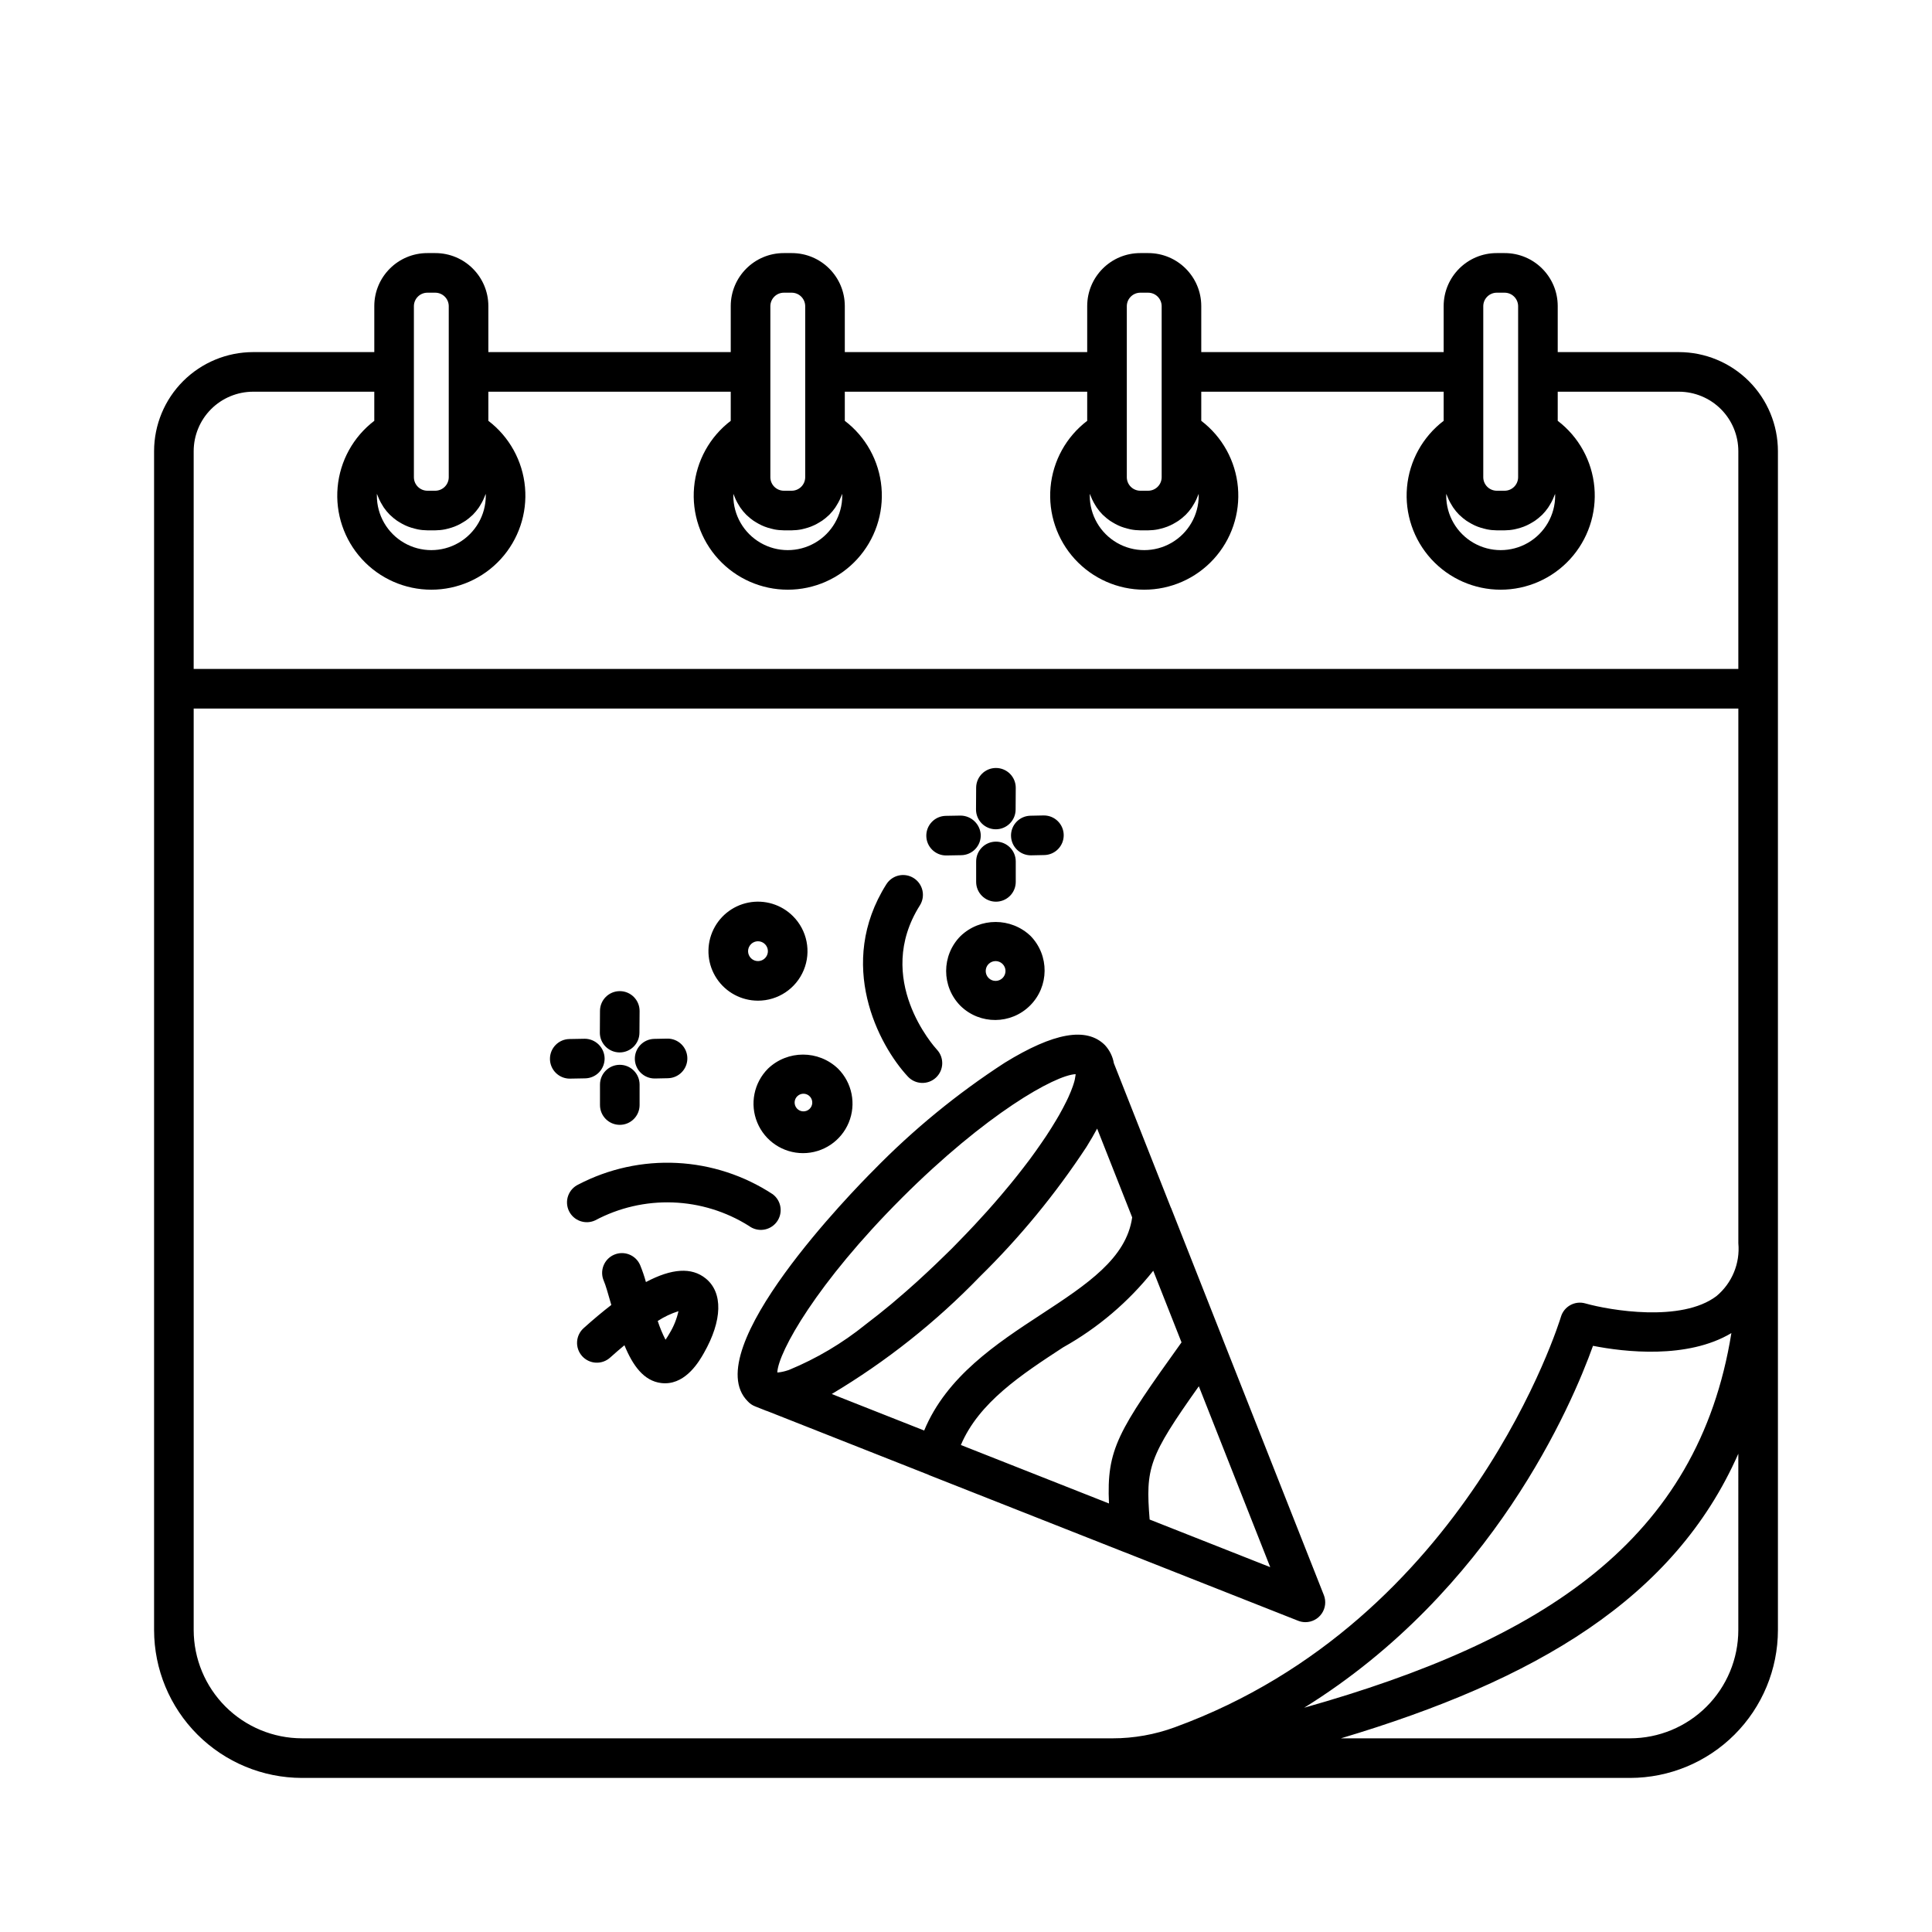 <?xml version="1.0" encoding="UTF-8"?>
<!-- Uploaded to: SVG Find, www.svgrepo.com, Generator: SVG Find Mixer Tools -->
<svg fill="#000000" width="800px" height="800px" version="1.1" viewBox="144 144 512 512" xmlns="http://www.w3.org/2000/svg">
 <path d="m588.93 237.31h-32.117v-12.227c-0.02-7.75-6.312-14.02-14.062-14.012h-2.102c-7.75-0.008-14.043 6.262-14.062 14.012v12.227h-64.238v-12.227c-0.02-7.75-6.312-14.02-14.062-14.012h-2.102c-7.75-0.008-14.043 6.262-14.062 14.012v12.227h-64.238v-12.227c-0.02-7.75-6.312-14.02-14.062-14.012h-2.102c-7.75-0.008-14.039 6.262-14.062 14.012v12.227h-64.234v-12.227c-0.023-7.75-6.316-14.02-14.066-14.012h-2.098c-7.75-0.008-14.043 6.262-14.066 14.012v12.227h-32.117c-6.957 0.008-13.625 2.777-18.547 7.695-4.918 4.918-7.684 11.59-7.695 18.547v312.44c0.016 10.387 4.144 20.344 11.492 27.688 7.344 7.344 17.301 11.477 27.688 11.488h351.98c10.387-0.012 20.344-4.144 27.688-11.488s11.477-17.301 11.488-27.688v-312.44c-0.008-6.957-2.777-13.629-7.695-18.547-4.918-4.918-11.59-7.688-18.547-7.695zm-32.812 37.562c0.004 0.156 0.012 0.324 0.012 0.488h0.004c0 5.156-2.754 9.918-7.219 12.496s-9.965 2.578-14.43 0c-4.469-2.578-7.219-7.34-7.219-12.496 0-0.164 0.004-0.328 0.012-0.488 0.074 0.227 0.188 0.434 0.273 0.656 0.109 0.281 0.219 0.555 0.348 0.828h-0.004c0.246 0.523 0.523 1.031 0.832 1.52 0.133 0.215 0.25 0.438 0.395 0.641l0.004 0.004c0.465 0.676 0.992 1.309 1.566 1.895 0.047 0.047 0.105 0.086 0.156 0.137l0.004-0.004c0.543 0.527 1.125 1.008 1.746 1.438 0.215 0.152 0.445 0.277 0.672 0.418 0.488 0.305 0.992 0.578 1.512 0.82 0.266 0.121 0.535 0.238 0.809 0.344 0.551 0.207 1.113 0.383 1.684 0.52 0.262 0.062 0.512 0.141 0.777 0.191 0.855 0.172 1.727 0.258 2.598 0.266h2.102c0.871-0.008 1.742-0.094 2.598-0.262 0.262-0.051 0.516-0.129 0.777-0.191h-0.004c0.574-0.141 1.137-0.312 1.688-0.523 0.277-0.105 0.543-0.219 0.809-0.344 0.52-0.242 1.023-0.516 1.512-0.816 0.227-0.141 0.457-0.266 0.672-0.418v-0.004c0.621-0.43 1.203-0.91 1.746-1.434 0.051-0.047 0.105-0.086 0.156-0.137 0.578-0.586 1.105-1.219 1.57-1.895 0.145-0.207 0.262-0.43 0.395-0.641l0.004-0.004c0.309-0.488 0.586-0.996 0.828-1.52 0.125-0.273 0.238-0.547 0.348-0.828 0.086-0.223 0.199-0.43 0.273-0.656zm-19.035-49.789c0.039-1.945 1.621-3.504 3.566-3.516h2.102c1.945 0.012 3.527 1.57 3.566 3.516v45.449c-0.039 1.945-1.621 3.504-3.566 3.516h-2.102c-1.945-0.012-3.527-1.57-3.566-3.516zm-75.426 49.789c0.004 0.156 0.012 0.324 0.012 0.488 0 5.156-2.754 9.918-7.219 12.496-4.465 2.578-9.965 2.578-14.43 0s-7.219-7.34-7.219-12.496c0-0.164 0.004-0.328 0.012-0.488 0.074 0.227 0.188 0.434 0.273 0.656 0.109 0.281 0.219 0.555 0.348 0.828 0.242 0.523 0.52 1.031 0.828 1.52 0.133 0.215 0.25 0.438 0.395 0.641l0.004 0.004c0.465 0.676 0.992 1.309 1.57 1.895 0.047 0.047 0.105 0.086 0.156 0.137v-0.004c0.543 0.527 1.125 1.008 1.746 1.438 0.215 0.152 0.445 0.277 0.672 0.418 0.488 0.305 0.992 0.578 1.512 0.82 0.266 0.121 0.535 0.238 0.809 0.344 0.551 0.207 1.113 0.383 1.684 0.52 0.262 0.062 0.512 0.141 0.777 0.191 0.855 0.172 1.727 0.258 2.598 0.266h2.102c0.871-0.008 1.742-0.094 2.598-0.262 0.262-0.051 0.516-0.129 0.777-0.191 0.57-0.141 1.133-0.312 1.684-0.523 0.277-0.105 0.543-0.219 0.809-0.344 0.52-0.242 1.023-0.516 1.512-0.816 0.227-0.141 0.457-0.266 0.672-0.418v-0.004c0.621-0.43 1.203-0.91 1.746-1.434 0.051-0.047 0.105-0.086 0.156-0.137 0.578-0.586 1.105-1.219 1.57-1.895 0.145-0.207 0.262-0.43 0.395-0.641l0.004-0.004c0.309-0.488 0.586-0.996 0.832-1.52 0.125-0.273 0.238-0.547 0.348-0.828 0.082-0.223 0.195-0.43 0.27-0.656zm-19.039-49.789c0.039-1.945 1.621-3.504 3.566-3.516h2.102c1.945 0.012 3.527 1.57 3.566 3.516v45.449c-0.039 1.945-1.621 3.504-3.566 3.516h-2.102c-1.945-0.012-3.527-1.57-3.566-3.516zm-75.422 49.789c0.004 0.156 0.008 0.324 0.008 0.488 0 5.156-2.75 9.918-7.219 12.496-4.465 2.578-9.965 2.578-14.43 0-4.465-2.578-7.215-7.34-7.215-12.496 0-0.164 0.004-0.328 0.008-0.488 0.078 0.234 0.195 0.449 0.281 0.676 0.105 0.27 0.211 0.531 0.332 0.793 0.246 0.535 0.531 1.055 0.848 1.555 0.129 0.211 0.242 0.422 0.383 0.625v-0.004c0.469 0.68 0.996 1.312 1.574 1.898 0.051 0.051 0.109 0.086 0.156 0.137 0.543 0.523 1.125 1.004 1.746 1.434 0.219 0.152 0.453 0.281 0.684 0.426h-0.004c0.484 0.301 0.984 0.57 1.504 0.812 0.27 0.125 0.539 0.238 0.816 0.348v-0.004c0.547 0.211 1.105 0.383 1.676 0.52 0.262 0.066 0.516 0.145 0.781 0.191v0.004c0.855 0.168 1.723 0.254 2.594 0.262h2.102c0.871-0.008 1.742-0.094 2.598-0.262 0.266-0.051 0.52-0.129 0.781-0.191v-0.004c0.57-0.137 1.129-0.309 1.676-0.52 0.277-0.105 0.547-0.223 0.816-0.348l0.004 0.004c0.516-0.242 1.016-0.512 1.5-0.816 0.227-0.141 0.461-0.27 0.684-0.426v0.004c0.617-0.43 1.199-0.91 1.742-1.434 0.051-0.047 0.109-0.086 0.156-0.137 0.578-0.586 1.105-1.223 1.574-1.898 0.141-0.199 0.254-0.414 0.383-0.621 0.316-0.5 0.598-1.02 0.848-1.555 0.121-0.262 0.227-0.523 0.332-0.793 0.086-0.227 0.203-0.441 0.281-0.676zm-19.043-49.789c0.039-1.945 1.621-3.508 3.566-3.516h2.102c1.945 0.008 3.527 1.57 3.566 3.516v45.449c-0.039 1.945-1.621 3.504-3.566 3.516h-2.102c-1.945-0.012-3.527-1.57-3.566-3.516zm-75.422 49.789c0.004 0.156 0.008 0.324 0.008 0.488 0 5.156-2.75 9.918-7.215 12.496-4.465 2.578-9.969 2.578-14.434 0-4.465-2.578-7.215-7.34-7.215-12.496 0-0.164 0-0.328 0.008-0.488 0.078 0.234 0.195 0.449 0.281 0.676 0.105 0.27 0.211 0.531 0.332 0.793 0.25 0.535 0.531 1.055 0.848 1.555 0.129 0.211 0.242 0.422 0.383 0.625v-0.004c0.469 0.68 0.996 1.312 1.574 1.898 0.051 0.051 0.109 0.086 0.156 0.137h0.004c0.539 0.523 1.125 1.004 1.742 1.434 0.219 0.152 0.453 0.281 0.684 0.426h-0.004c0.484 0.301 0.984 0.57 1.504 0.812 0.27 0.125 0.539 0.238 0.816 0.348v-0.004c0.547 0.211 1.109 0.383 1.676 0.52 0.262 0.066 0.516 0.145 0.781 0.191v0.004c0.855 0.168 1.727 0.254 2.598 0.262h2.098c0.871-0.008 1.742-0.094 2.598-0.262 0.266-0.051 0.52-0.129 0.781-0.191v-0.004c0.57-0.137 1.129-0.309 1.68-0.52 0.277-0.105 0.547-0.223 0.816-0.348v0.004c0.516-0.242 1.016-0.512 1.5-0.816 0.227-0.141 0.461-0.27 0.684-0.426v0.004c0.617-0.43 1.199-0.91 1.742-1.434 0.051-0.047 0.109-0.086 0.156-0.137 0.578-0.586 1.105-1.223 1.574-1.898 0.141-0.199 0.254-0.414 0.383-0.621 0.316-0.5 0.602-1.02 0.848-1.555 0.121-0.262 0.227-0.523 0.332-0.793 0.086-0.227 0.203-0.441 0.281-0.676zm-19.043-49.789c0.039-1.945 1.621-3.508 3.57-3.516h2.098c1.945 0.008 3.531 1.57 3.57 3.516v45.449c-0.039 1.945-1.625 3.504-3.57 3.516h-2.098c-1.949-0.012-3.531-1.57-3.57-3.516zm-58.359 38.469c0.008-4.176 1.668-8.176 4.617-11.129 2.953-2.949 6.953-4.609 11.129-4.617h32.117v7.715c-5.566 4.242-9.09 10.629-9.715 17.602-0.625 6.969 1.711 13.883 6.434 19.047 4.723 5.164 11.398 8.105 18.395 8.105 7 0 13.676-2.941 18.398-8.105 4.723-5.164 7.055-12.078 6.43-19.047-0.621-6.973-4.148-13.359-9.711-17.602v-7.715h64.234v7.715c-5.566 4.242-9.09 10.629-9.715 17.602-0.625 6.969 1.711 13.883 6.434 19.047 4.723 5.164 11.398 8.105 18.395 8.105 7 0 13.676-2.941 18.398-8.105 4.723-5.164 7.055-12.078 6.43-19.047-0.621-6.973-4.148-13.359-9.715-17.602v-7.715h64.238v7.715c-5.566 4.242-9.09 10.629-9.715 17.602-0.625 6.969 1.711 13.883 6.434 19.047 4.723 5.164 11.398 8.105 18.395 8.105 7 0 13.676-2.941 18.395-8.105 4.723-5.164 7.059-12.078 6.434-19.047-0.625-6.973-4.148-13.359-9.715-17.602v-7.715h64.238v7.715c-5.566 4.242-9.09 10.629-9.715 17.602-0.625 6.969 1.711 13.883 6.43 19.047 4.723 5.164 11.398 8.105 18.398 8.105 6.996 0 13.672-2.941 18.395-8.105 4.723-5.164 7.059-12.078 6.434-19.047-0.625-6.973-4.148-13.359-9.715-17.602v-7.715h32.117c4.176 0.008 8.176 1.668 11.129 4.617 2.953 2.953 4.613 6.953 4.617 11.129v57.727h-409.35zm28.707 341.12c-7.609-0.008-14.906-3.035-20.289-8.418-5.379-5.383-8.406-12.68-8.418-20.289v-244.19h409.35v141.7c0.488 5.336-1.68 10.574-5.797 14.004-9.277 7.027-28.238 3.777-34.758 1.938-2.766-0.789-5.652 0.801-6.465 3.562-0.234 0.801-24.613 80.406-102.31 108.76h0.004c-5.289 1.941-10.875 2.938-16.512 2.938zm378.8-107.39c-8.863 54.992-49.906 81.398-113.21 99.281 49.934-30.965 70.977-80.379 76.535-95.906 8.246 1.629 25 3.602 36.676-3.375zm1.836 78.711c-0.008 7.602-3.031 14.895-8.41 20.27-5.375 5.379-12.668 8.402-20.27 8.41h-76.629c51.543-15.387 88.355-36.969 105.31-75.422zm-109.84-9.281-26.883-68.09-0.02-0.078-13.582-34.434c-0.016-0.043-0.051-0.07-0.07-0.113l-15.07-38.188-0.008-0.016h-0.004c-0.305-1.805-1.133-3.481-2.375-4.828-4.863-4.863-13.539-3.336-26.551 4.672-12.617 8.184-24.285 17.746-34.789 28.516-4.836 4.836-46.871 47.656-33.316 61.207 0.535 0.586 1.191 1.039 1.93 1.332l2.992 1.188c0.051 0.02 0.105 0.016 0.152 0.035l42.82 16.91c0.043 0.02 0.07 0.051 0.113 0.07l51.621 20.371 0.051 0.012 46.188 18.242h-0.004c0.613 0.242 1.27 0.367 1.926 0.367 1.738 0 3.363-0.859 4.34-2.297 0.977-1.438 1.18-3.262 0.543-4.879zm-130.41-53.285c14.398-8.586 27.59-19.039 39.238-31.094 10.605-10.402 20.062-21.91 28.223-34.32l0.117-0.188c0.996-1.605 1.926-3.191 2.754-4.734l9.285 23.523c-1.523 10.844-11.949 17.754-24.066 25.68-11.879 7.766-25.121 16.488-31.055 30.809zm34.219 13.512c4.781-11.285 16.094-18.684 27.078-25.863 9.215-5.148 17.336-12.047 23.906-20.312l7.492 18.977c-16.879 23.57-19.879 28.23-19.227 42.695zm-15.742-65.367c22.445-22.441 40.73-32.672 46.152-32.91l-0.012 0.195 0.004 0.004c-0.09 0.789-0.258 1.566-0.508 2.324-0.062 0.211-0.133 0.426-0.211 0.645-0.309 0.906-0.727 1.922-1.234 3.035-0.152 0.332-0.324 0.684-0.496 1.031-0.547 1.117-1.184 2.32-1.914 3.606-0.266 0.465-0.559 0.953-0.848 1.441-0.77 1.293-1.617 2.648-2.562 4.082-0.395 0.594-0.828 1.219-1.25 1.836-0.973 1.418-2.008 2.883-3.144 4.414-0.547 0.734-1.141 1.496-1.723 2.258-1.055 1.371-2.172 2.777-3.352 4.219-0.82 1.004-1.68 2.027-2.562 3.062-1.176 1.383-2.406 2.793-3.695 4.231-1.043 1.164-2.121 2.34-3.238 3.535-1.363 1.465-2.789 2.949-4.269 4.461-0.609 0.621-1.195 1.238-1.824 1.867-0.613 0.613-1.211 1.184-1.82 1.777-1.578 1.547-3.137 3.043-4.664 4.465-0.941 0.875-1.875 1.742-2.793 2.574-1.875 1.691-3.711 3.305-5.496 4.809-0.43 0.363-0.871 0.75-1.293 1.102-2.258 1.871-4.434 3.606-6.512 5.176l-0.227 0.172h0.008c-6.172 4.988-13.031 9.059-20.371 12.078l-0.355 0.113c-0.77 0.254-1.562 0.434-2.371 0.527-0.117 0.012-0.219 0.008-0.328 0.016 0.254-5.445 10.492-23.723 32.91-46.145zm65.77 85.121c-1.102-13.695-0.262-16.562 13.035-35.32l18.922 47.941zm-64.062-117.38c-7.812-8.383-19.055-29.832-5.711-50.977h0.004c1.547-2.453 4.789-3.184 7.238-1.637 2.453 1.547 3.184 4.789 1.637 7.242-12.324 19.523 3.832 37.473 4.523 38.227h0.004c1.973 2.125 1.848 5.445-0.273 7.418-2.125 1.973-5.445 1.848-7.422-0.273zm-89.852 35.559c-0.586-1.262-0.652-2.707-0.176-4.012 0.477-1.309 1.453-2.375 2.715-2.965 8.039-4.188 17.051-6.156 26.105-5.699 9.055 0.457 17.824 3.324 25.398 8.297 2.316 1.75 2.777 5.039 1.027 7.356-1.746 2.312-5.035 2.773-7.352 1.027-6.059-3.812-13.02-5.957-20.172-6.215-7.156-0.258-14.254 1.379-20.57 4.746-2.629 1.219-5.746 0.086-6.977-2.535zm20.426 18.887c-0.426-1.543-0.945-3.059-1.551-4.535-1.168-2.656-4.262-3.863-6.918-2.695-2.652 1.164-3.859 4.262-2.695 6.914 0.477 1.082 1.172 3.519 1.844 5.879l0.145 0.508c-2.301 1.773-4.734 3.809-7.297 6.109h0.004c-1.055 0.922-1.691 2.231-1.777 3.629-0.082 1.395 0.395 2.769 1.328 3.812 0.938 1.043 2.25 1.672 3.648 1.742 1.398 0.07 2.766-0.422 3.801-1.363 1.328-1.195 2.586-2.277 3.773-3.254 2.207 5.371 5.113 9.461 9.762 10.02l-0.004-0.004c0.336 0.043 0.676 0.062 1.016 0.062 5.715 0 9.117-5.969 10.277-8.004 4.926-8.656 5.102-16.051 0.473-19.785-3.703-2.992-8.938-2.688-15.828 0.965zm6.234 13.629v-0.004c-0.316 0.57-0.668 1.125-1.043 1.656-0.82-1.598-1.512-3.258-2.066-4.965 1.707-1.113 3.555-1.988 5.496-2.602-0.461 2.09-1.266 4.086-2.387 5.91zm77.16-86.789c5.141 5 13.344 4.941 18.414-0.129 5.074-5.066 5.137-13.27 0.141-18.418-5.191-4.961-13.363-4.961-18.559-0.004-5.109 5.129-5.109 13.426 0.004 18.551zm7.422-11.133-0.004 0.004c1.023-1.023 2.68-1.027 3.707-0.004l0.004 0.004c1.023 1.027 1.02 2.688-0.004 3.715-1.027 1.02-2.684 1.02-3.707-0.004-1.02-1.027-1.02-2.688 0-3.715zm-58.461 27.727c-3.754 3.75-4.879 9.395-2.848 14.297 2.027 4.906 6.812 8.102 12.117 8.105 5.309 0 10.094-3.195 12.125-8.098s0.91-10.547-2.844-14.301c-5.188-4.957-13.359-4.957-18.551-0.004zm11.133 7.434c0.859 0.961 0.781 2.438-0.18 3.301s-2.438 0.785-3.301-0.176c-0.863-0.961-0.789-2.438 0.172-3.301 0.961-0.867 2.438-0.789 3.301 0.168zm-13.797-25.438c5.309 0.004 10.094-3.191 12.125-8.094 2.035-4.902 0.91-10.547-2.844-14.297h-0.004 0.004c-3.098-3.102-7.539-4.453-11.84-3.598-4.297 0.852-7.887 3.797-9.566 7.848-1.676 4.047-1.223 8.668 1.215 12.312 2.434 3.641 6.527 5.828 10.91 5.828zm-1.855-14.969c0.75-0.754 1.879-0.977 2.859-0.574 0.98 0.406 1.621 1.363 1.625 2.426 0 1.062-0.641 2.019-1.621 2.426s-2.109 0.184-2.859-0.566c-0.492-0.492-0.77-1.16-0.773-1.855 0-0.699 0.277-1.363 0.77-1.855zm-29.516 37.215v5.418-0.004c0 2.898-2.352 5.246-5.25 5.246-2.898 0-5.246-2.348-5.246-5.246v-5.418c0-2.898 2.348-5.246 5.246-5.246 2.898 0 5.25 2.348 5.25 5.246zm-10.531-13.801 0.035-5.75v-0.004c0.016-2.887 2.363-5.219 5.246-5.219h0.035c2.898 0.02 5.231 2.383 5.215 5.277l-0.039 5.754c-0.016 2.887-2.359 5.215-5.246 5.215h-0.035c-2.894-0.02-5.231-2.379-5.215-5.277zm9.277 7.047-0.004-0.004c-0.059-2.898 2.242-5.301 5.141-5.363l3.414-0.07c2.898-0.062 5.297 2.238 5.359 5.137 0.062 2.898-2.238 5.297-5.137 5.359l-3.414 0.07h-0.117c-2.852 0-5.184-2.281-5.246-5.133zm-17.203 5.168c-2.898 0.023-5.269-2.305-5.297-5.203-0.023-2.898 2.305-5.269 5.203-5.293l3.938-0.07v-0.004c2.883-0.02 5.258 2.269 5.344 5.152 0.023 1.391-0.504 2.738-1.469 3.742-0.969 1-2.293 1.578-3.688 1.602l-3.938 0.07zm116.89-64.316c-0.031-1.391 0.492-2.738 1.457-3.742 0.965-1.008 2.285-1.586 3.68-1.617l3.41-0.07h0.113c2.898-0.031 5.273 2.293 5.305 5.191 0.031 2.898-2.293 5.273-5.191 5.305l-3.41 0.07h-0.113c-2.856 0-5.188-2.281-5.25-5.137zm-22.449 0.02v0.004c-0.027-1.395 0.5-2.738 1.469-3.742 0.965-1.004 2.289-1.578 3.684-1.605l3.938-0.07c2.863 0.031 5.207 2.289 5.34 5.148 0.027 1.395-0.5 2.738-1.469 3.742-0.965 1.004-2.293 1.578-3.684 1.605l-3.934 0.07h-0.098c-2.859 0-5.195-2.289-5.246-5.148zm18.457 17.398v0.004c-2.898 0-5.25-2.352-5.25-5.25v-5.414c0-2.898 2.352-5.25 5.25-5.25s5.246 2.352 5.246 5.25v5.414c0 1.395-0.551 2.731-1.535 3.711-0.984 0.984-2.32 1.539-3.711 1.539zm-5.285-24.461 0.035-5.75c0.02-2.887 2.363-5.219 5.25-5.219h0.031c1.391 0.008 2.723 0.57 3.703 1.559 0.977 0.992 1.523 2.328 1.512 3.719l-0.035 5.75c-0.016 2.887-2.359 5.219-5.246 5.219h-0.031c-1.391-0.008-2.723-0.57-3.703-1.559-0.977-0.992-1.523-2.328-1.516-3.719z"/>
</svg>